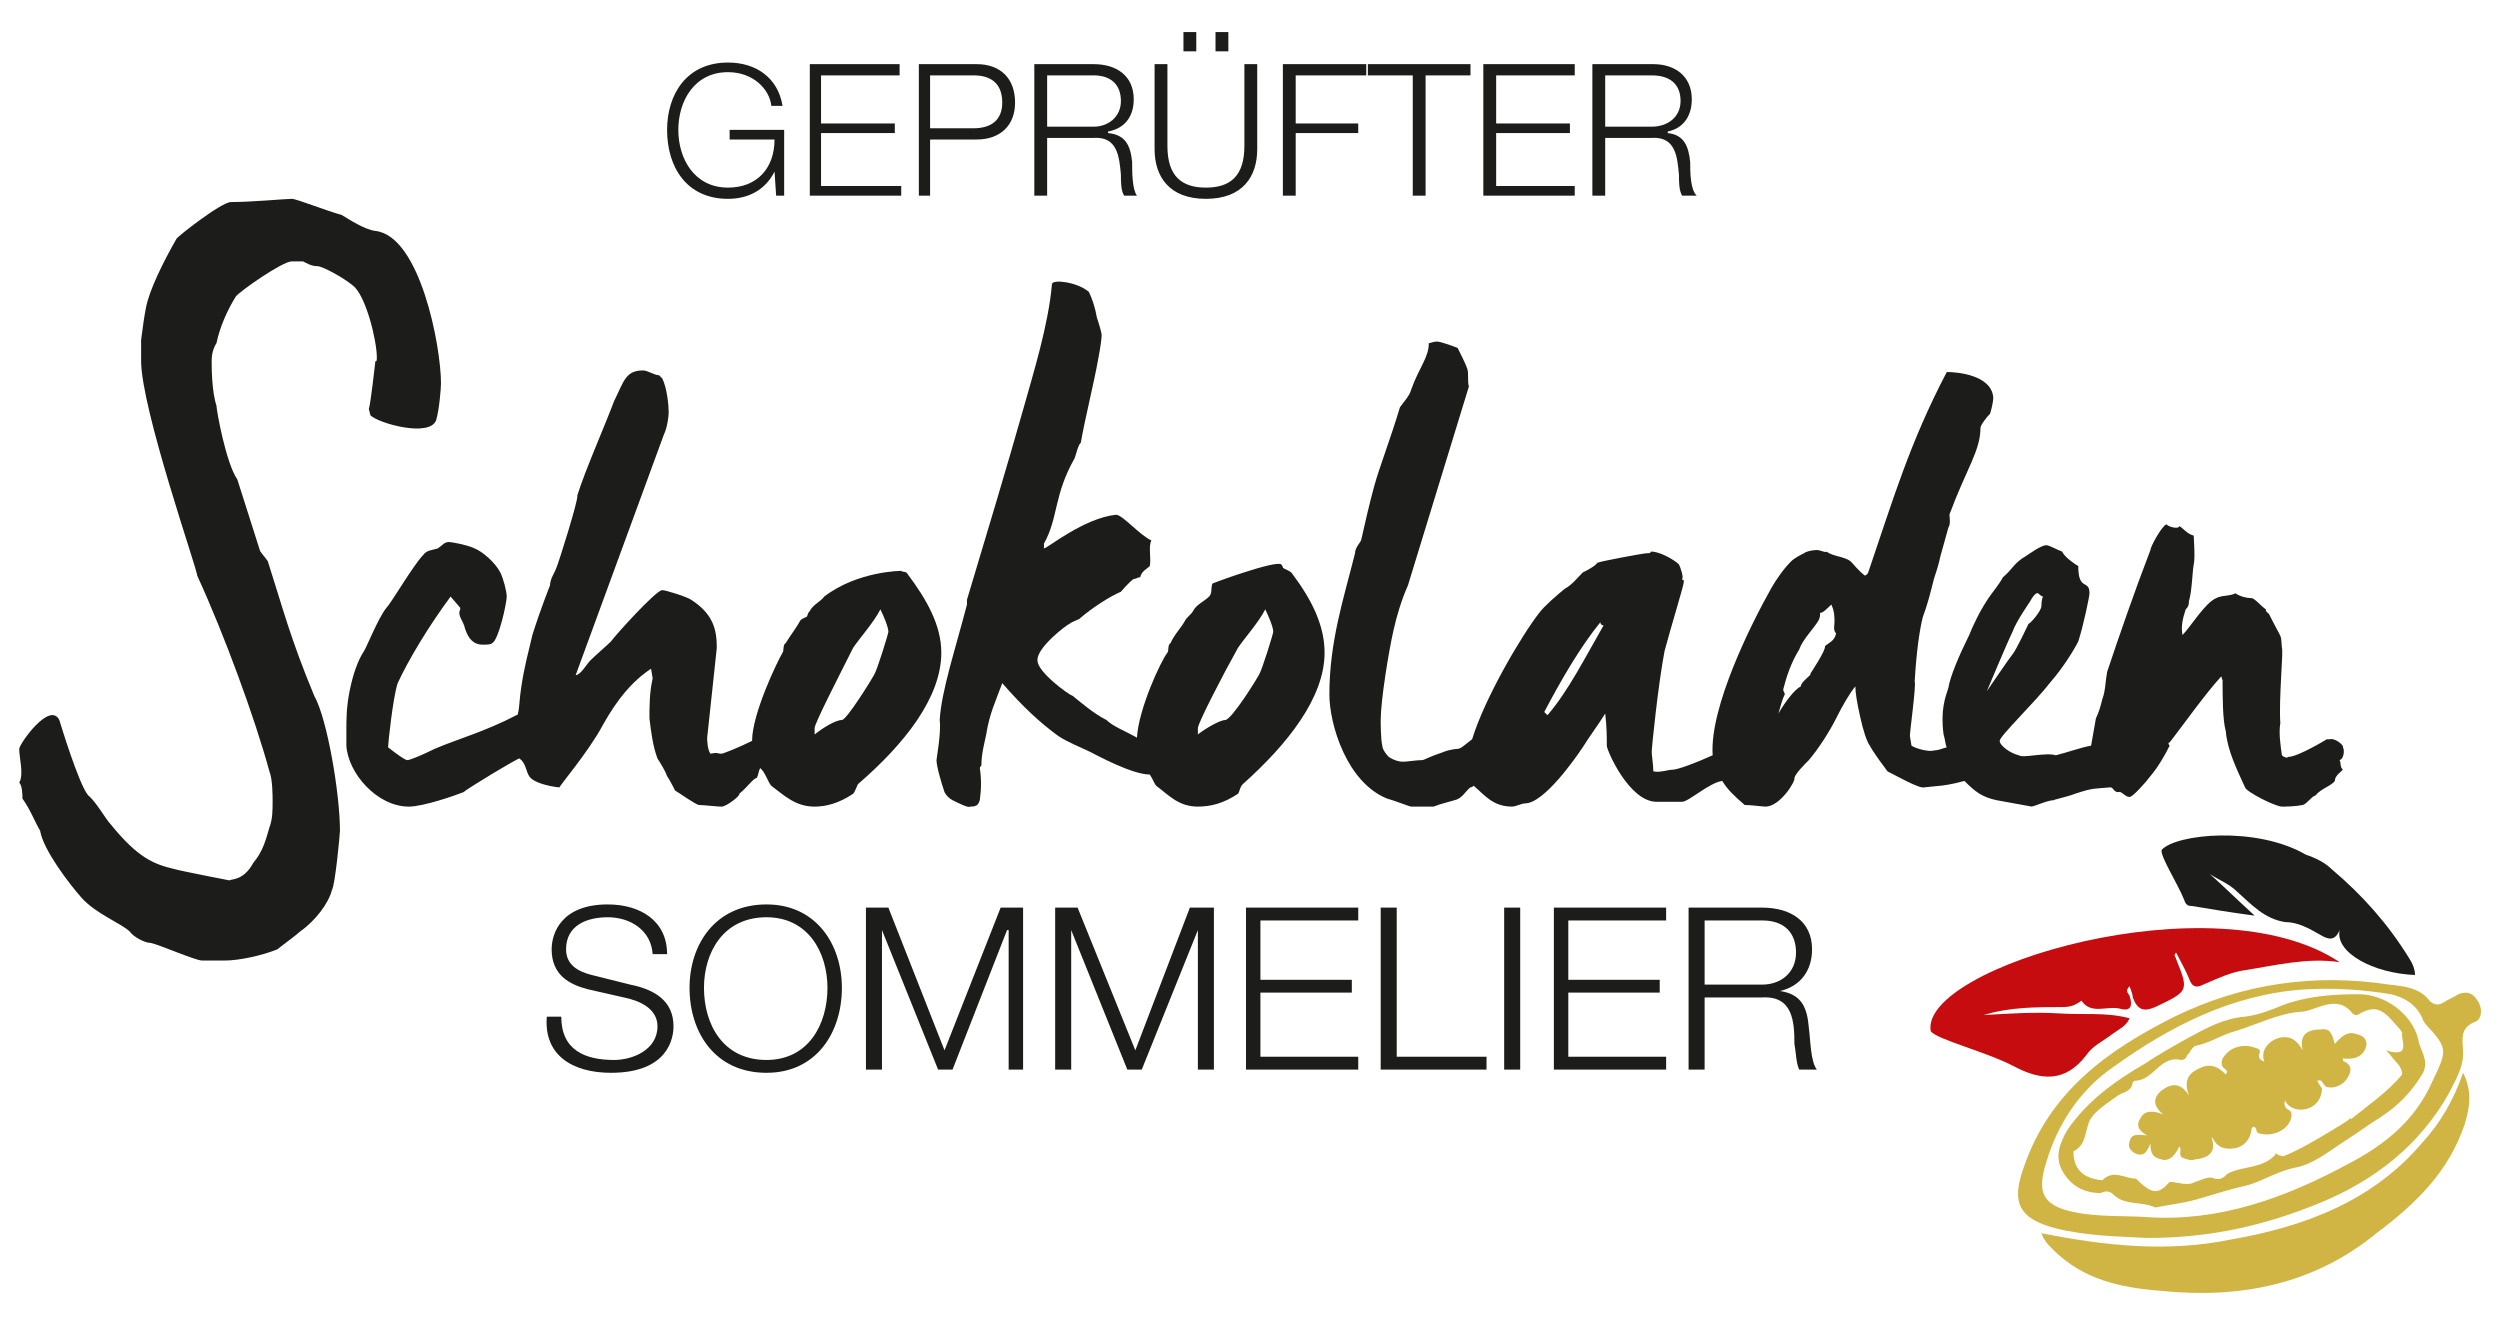 <?xml version="1.0" encoding="UTF-8"?>
<!DOCTYPE svg PUBLIC "-//W3C//DTD SVG 1.1//EN" "http://www.w3.org/Graphics/SVG/1.1/DTD/svg11.dtd">
<!-- Creator: CorelDRAW SE -->
<svg xmlns="http://www.w3.org/2000/svg" xml:space="preserve" width="1559px" height="827px" version="1.1" style="shape-rendering:geometricPrecision; text-rendering:geometricPrecision; image-rendering:optimizeQuality; fill-rule:evenodd; clip-rule:evenodd"
viewBox="0 0 1559 827"
 xmlns:xlink="http://www.w3.org/1999/xlink">
 <defs>
  <style type="text/css">
   <![CDATA[
    .fil1 {fill:#1C1C1A;fill-rule:nonzero}
    .fil0 {fill:#C70C0F;fill-rule:nonzero}
    .fil2 {fill:#D1B544;fill-rule:nonzero}
   ]]>
  </style>
 </defs>
 <g id="Ebene_x0020_1">
  <g id="_654971712">
   <g>
    <path class="fil0" d="M1459 600c-20,-3 -40,2 -59,5 -8,1 -17,5 -26,9 -4,2 -7,2 -9,-4 -2,-5 -5,-10 -8,-16 -2,2 0,3 0,4 8,20 8,20 -13,30 -7,3 -11,2 -14,-6 0,-2 -1,-4 -2,-7 -3,3 -1,4 0,6 2,6 1,10 -6,8 -8,-2 -18,4 -24,-5 -4,3 -7,4 -12,4 -16,0 -33,0 -49,5 16,-1 32,-2 48,-1 14,1 28,-1 43,3 -2,5 -7,7 -11,10 -5,4 -12,7 -16,13 -13,17 -28,16 -45,7 -17,-9 -49,-17 -52,-22 -7,-40 177,-95 255,-43z"/>
    <path class="fil1" d="M1378 545c9,8 17,16 28,26 -15,-2 -27,-4 -39,-6 -3,0 -4,-1 -5,-4 -4,-10 -15,-27 -14,-31 9,-10 59,-15 90,3 6,2 12,5 16,9 19,16 35,34 48,55 2,3 4,7 4,11 -26,-1 -50,-14 -47,-28 -3,7 -7,6 -12,3 -7,-4 -14,-8 -22,-8 -13,-2 -21,-11 -30,-19 -5,-5 -11,-7 -17,-11z"/>
    <path class="fil2" d="M1273 769c40,8 79,12 118,4 46,-8 89,-24 120,-61 11,-12 19,-26 25,-43 6,12 4,22 1,32 -10,30 -31,50 -55,68 -39,32 -85,41 -134,36 -26,-2 -49,-7 -68,-26 -2,-2 -4,-4 -5,-6 -1,-1 -1,-2 -2,-4z"/>
    <path class="fil2" d="M1339 759c45,3 86,-12 125,-33 23,-12 42,-27 53,-52 9,-19 10,-20 -5,-36 0,-1 -1,-1 -1,-2 -4,-10 -12,-14 -20,-16 -18,-3 -36,-4 -54,-3 -45,3 -84,23 -120,49 -20,14 -34,35 -41,59 -6,19 -2,27 18,31 15,3 30,2 45,3zm0 13l0 0c-17,-1 -37,-1 -57,-6 -23,-6 -28,-16 -20,-38 16,-47 52,-73 94,-94 43,-21 88,-27 134,-20 9,1 19,2 25,10 3,3 6,3 9,1 3,-2 6,-3 9,-5 5,-2 9,-1 12,4 3,4 3,11 -1,13 -11,4 -8,12 -8,20 0,9 -5,17 -9,25 -18,32 -46,54 -80,68 -34,14 -68,22 -108,22z"/>
    <path class="fil2" d="M1353 737c5,0 11,3 16,0 4,-1 8,-4 12,-2 4,1 6,-1 8,-3 9,-5 22,-3 30,-12l0 -1c1,1 3,2 5,2 10,-4 20,-10 30,-16 3,-2 9,-5 12,-8l0 1c11,-9 23,-17 32,-28 0,-3 -2,-6 -4,-8 -2,-2 -3,-4 -6,-7 16,5 9,-6 10,-11 -1,-2 -3,-4 -4,-5 -9,-11 -14,-12 -24,-6 -1,0 -2,0 -3,-1 -10,-13 -23,-1 -33,-1 -13,1 -27,8 -40,12 -8,2 -15,7 -24,9 -2,0 -4,3 -5,5 -2,1 -1,4 -5,4 -13,-3 -17,13 -29,13 0,0 -1,1 -1,1 -1,6 -6,6 -9,8 -7,5 -15,10 -18,16 -3,7 -2,15 -10,19 0,12 7,17 18,18 7,-7 14,-1 21,-1 10,10 14,10 21,2zm-9 16l0 0c-8,-4 -19,-1 -26,-8 -3,-3 -6,-2 -8,-1 -11,0 -19,-5 -24,-14 -5,-9 -1,-18 3,-25 12,-18 30,-31 49,-42 9,-6 18,-11 27,-16 11,-6 22,-12 35,-13 8,-1 16,-4 23,-7 16,-6 32,-7 48,-7 16,0 33,12 37,28 1,7 7,13 3,21 -7,12 -16,21 -27,28 -8,5 -16,11 -24,16 -9,6 -18,13 -28,15 -11,2 -20,8 -30,11 -9,2 -19,5 -29,8 -9,3 -19,4 -29,6z"/>
    <path class="fil2" d="M1394 716c-6,1 -11,0 -14,-6 0,0 0,0 -1,-1 3,8 0,13 -10,14 -3,1 -5,0 -8,-1 -3,-2 0,-5 -2,-7 -1,2 -2,4 -4,6 -2,2 -5,3 -7,2 -5,-1 -7,-3 -7,-10 -2,5 -4,9 -10,6 -3,-2 -4,-4 -3,-7 1,-6 7,-4 11,-4 -6,-3 -7,-7 -4,-11 2,-4 7,-5 14,-2 -6,-5 -7,-10 -1,-15 8,-6 13,-3 17,3 -3,-8 -1,-13 5,-16 7,-4 12,-3 18,3 1,-1 1,-2 0,-3 -3,-2 -3,-4 -2,-7 2,-3 5,-6 9,-7 3,-1 7,-1 10,0 3,1 5,1 4,4 -1,2 0,4 3,5 -1,-3 -1,-6 1,-9 2,-3 5,-5 9,-6 6,-1 10,1 14,8 -2,-8 1,-13 11,-13 6,-1 7,2 9,9 5,-6 9,-8 14,-6 5,1 7,5 5,9 -2,5 -7,7 -14,6 0,1 0,2 1,2 4,2 5,5 2,10 -2,4 -8,7 -12,6 -2,0 -2,-1 -3,-2 -1,-1 -1,-3 -4,-2 1,2 2,3 3,5 0,5 -3,10 -8,12 -5,2 -11,1 -14,-3 0,0 -1,-1 -1,-2 -1,3 0,5 2,6 2,1 2,2 2,4 -1,8 -11,13 -19,11 -2,0 -3,-1 -3,-3 -1,-1 -1,-2 -2,-1 -1,0 -1,1 -1,2 -1,6 -5,10 -10,11z"/>
    <path class="fil1" d="M275 239c0,-23 -13,-92 -41,-95 -7,-1 -16,-7 -21,-10 -8,-2 -28,-10 -31,-10 -4,0 -25,2 -38,2 -6,0 -34,22 -34,23 -8,14 -17,32 -19,43 -1,5 -2,12 -3,20 0,8 0,13 0,13 0,30 35,130 35,134 17,37 36,89 45,122 2,5 2,15 2,19 0,5 0,11 -2,16 -2,7 -4,15 -10,22 -6,11 -13,10 -15,11 0,0 -31,-6 -34,-7 -13,-3 -23,-7 -40,-28 -3,-3 -9,-14 -14,-18 -6,-7 -18,-47 -18,-47 -6,-12 -25,15 -25,18 0,6 3,16 0,21 2,2 2,8 2,10 5,7 8,15 11,20 2,12 18,33 26,42 9,10 25,16 30,21 2,3 9,7 13,7 5,1 28,11 32,11l14 0c9,0 23,-3 33,-7 1,-1 12,-9 14,-11 10,-7 18,-18 20,-26 2,-3 5,-35 5,-37 0,-23 -8,-70 -16,-84 -15,-36 -20,-56 -29,-84 -2,-3 -5,-6 -5,-7l-14 -44c-7,-10 -13,-43 -13,-46 -3,-9 -3,-24 -3,-28 0,-4 1,-8 3,-11 2,-10 7,-21 12,-29 2,-3 29,-22 35,-22 4,0 6,0 7,0 2,1 5,3 9,3 3,0 16,7 22,12 8,6 15,34 15,45 0,4 -1,1 -1,3 0,0 -3,27 -4,29l1 4c5,5 37,14 41,3 2,-7 3,-20 3,-23l0 0z"/>
    <path class="fil1" d="M554 394c0,1 -7,24 -9,27 -1,2 -17,28 -20,28 -4,0 -12,5 -17,9l0 -4c0,-3 16,-34 24,-50 4,-6 13,-16 17,-24 2,4 5,11 5,14zm33 13l0 0c0,-17 -9,-33 -21,-49 -1,-2 -3,-1 -4,-2 0,0 -27,0 -48,16 -2,3 -7,5 -9,9 -2,2 -1,4 -3,4 -1,1 -1,0 -3,2 -2,4 -6,9 -9,14 -2,1 -1,5 -2,6 -3,5 -19,38 -19,55 -8,4 -18,8 -19,8 -3,0 -2,-1 -7,0 -2,-3 -2,-9 -2,-10l6 -56c0,-11 -2,-21 -16,-30 -3,-2 -16,-6 -18,-6 -4,0 -30,29 -32,32 -3,3 -9,8 -13,12 -2,2 -6,9 -9,9l55 -150c2,-4 3,-11 3,-14 0,-4 -1,-15 -4,-21 0,0 -1,-1 -2,-2 -3,0 -7,-3 -10,-3 -11,0 -12,7 -18,19 -6,16 -18,43 -23,59 1,2 -12,43 -13,45 -1,3 -4,7 -4,11 0,0 -6,15 -11,31 -2,9 -5,19 -7,33 -1,6 -1,12 -2,16 0,1 -1,1 -1,1 -19,10 -37,15 -51,21 -6,3 -15,7 -17,7 -2,0 -12,-8 -12,-8 0,-2 3,-31 6,-40 7,-15 19,-35 33,-54l6 7 0 1c-2,4 2,7 3,12 2,6 5,10 11,10 3,0 5,0 6,-1 4,-2 9,-25 9,-29 0,-3 -2,-11 -4,-15 -3,-6 -11,-13 -16,-15 -4,-2 -14,-4 -16,-4 -3,0 -4,2 -7,4 -3,1 -7,1 -9,4 -6,6 -20,30 -23,33 -5,6 -13,26 -14,27 -4,6 -7,15 -9,25 -2,10 -2,18 -2,24 0,3 0,6 0,10 1,17 19,38 39,38 9,0 29,-7 34,-9 2,-2 35,-22 35,-21 4,3 4,8 6,11 3,5 17,7 19,7 -1,0 18,-22 27,-39 9,-16 18,-27 30,-35l1 6c-2,9 -2,17 -2,25 1,8 2,17 5,25 2,3 5,8 6,11 2,3 4,7 5,9 2,1 13,9 15,9 3,0 11,1 14,1 3,0 12,-7 11,-8 6,-5 8,-9 11,-10 1,-2 1,-4 2,-6 3,2 5,9 7,11 8,6 15,13 27,13 7,0 15,-2 24,-8 1,-1 2,-4 3,-6 29,-25 52,-54 52,-82z"/>
    <path class="fil1" d="M794 394c0,1 -7,24 -9,27 -1,2 -17,28 -21,28 -3,0 -12,5 -17,9l0 -4c0,-3 16,-34 25,-50 4,-6 13,-16 17,-24 2,4 5,11 5,14zm32 13l0 0c0,-17 -8,-33 -20,-49 -1,-2 -5,-3 -6,-4 0,-1 -1,-2 -1,-2 -3,-3 -44,12 -43,12 -1,3 0,6 -2,8 -3,3 -8,5 -10,9 -1,2 -4,4 -5,6 -2,4 -7,9 -9,14 -2,1 -1,5 -2,6 -4,5 -18,35 -19,53 -7,-4 -15,-7 -19,-11 -8,-4 -16,-11 -21,-15 -3,-1 -22,-15 -22,-22 -1,-8 19,-23 20,-23 1,-1 4,-2 6,-3 8,-7 19,-14 26,-17 0,0 5,-6 8,-8 2,0 2,-1 4,-1 1,-4 4,-5 6,-7 1,-5 -1,-12 1,-16 -7,-3 -18,-16 -22,-16 -20,2 -43,21 -45,21l0 -3c9,-16 6,-30 19,-53 1,-2 2,-8 4,-10 3,-17 8,-36 11,-53 1,-5 2,-12 2,-14 0,-1 -1,-5 -3,-11 -1,-6 -3,-12 -5,-16 -7,-6 -22,-8 -23,-5 -2,25 -12,57 -17,75 -11,39 -24,82 -36,122 0,1 0,2 0,3 -7,27 -16,54 -17,72 1,8 -2,24 -2,25 0,4 3,14 5,20 1,2 3,4 5,5 4,2 10,5 11,4 4,0 5,-1 6,-4 1,-7 1,-14 0,-20l0 0c0,-1 1,-1 1,-2 0,-7 2,-14 3,-19 2,-13 6,-21 10,-32 13,15 24,25 35,33 6,4 14,7 20,10 4,2 26,14 37,14 2,3 3,6 4,7 8,6 14,13 26,13 8,0 16,-2 25,-8 1,-1 1,-4 3,-6 28,-25 51,-54 51,-82z"/>
    <path class="fil1" d="M1239 431c0,0 13,-31 16,-37 2,-6 11,-19 11,-19 0,0 3,-6 5,-5 2,2 3,2 3,2 0,0 -1,2 -1,6 0,3 -7,11 -8,11 0,0 -8,17 -10,19 -1,1 -16,23 -16,23zm-94 -36l0 0c-1,5 -5,6 -7,8 1,2 -9,17 -9,17 1,1 -6,5 -6,8 -4,2 -10,10 -14,17 1,-3 2,-8 4,-12 0,-1 -1,-2 -1,-3 2,-8 5,-17 10,-25 2,-6 9,-13 12,-18 1,-2 1,-3 1,-5 1,1 5,-3 7,-5 2,4 2,8 2,11 0,2 -1,5 1,7zm-145 -5l0 0c-11,19 -22,41 -35,56l-2 -2c10,-19 22,-40 35,-56 0,2 2,2 2,2zm461 76l0 0c1,-1 -5,-6 -8,-5l-2 0c0,0 -18,11 -24,11 -1,1 -3,0 -4,-1 -1,-7 -2,-14 -1,-20 -1,-15 2,-45 1,-47 -1,-10 1,-3 -8,-21 0,0 -2,-2 -2,-2l0 -1c-3,-2 -7,-7 -9,-7 -3,0 -7,-1 -10,-3 -4,2 -8,1 -12,3 -7,3 -16,18 -21,23 -1,-5 0,-10 2,-16 1,-1 2,-2 2,-5 2,-7 2,-17 3,-23 1,-4 0,-17 0,-18 -4,-1 -6,-4 -9,-6 0,2 -6,1 -8,-1 -3,1 -10,14 -10,16 -10,26 -20,55 -27,76 -1,5 -1,12 -3,17 -1,4 -2,8 -4,12 -1,5 -2,12 -3,17 -6,1 -14,4 -22,6 -6,-2 -21,2 -23,0 -5,-1 -12,-6 -12,-9 0,-3 22,-24 32,-37 7,-8 14,-19 17,-25 3,-9 7,-28 7,-30 0,-9 -7,-1 -7,-17 -2,-1 -9,-6 -10,-9 -3,-1 -8,-4 -10,-4 -3,0 -10,5 -13,7 -7,4 -8,8 -14,13 -2,4 -7,10 -9,13 -6,9 -10,18 -12,23 -6,12 -12,26 -13,33 -2,6 -5,14 -3,29 1,3 1,6 2,8 -3,1 -6,2 -8,2 -3,1 -11,-1 -14,-3l-1 -6c0,-3 4,-32 3,-34 1,-18 3,-32 5,-40 3,-8 5,-16 7,-24 1,-3 3,-9 4,-14l5 -18c2,-3 0,-8 1,-9 10,-27 19,-39 19,-53 0,-2 4,-7 6,-9 1,-3 2,-8 2,-10l0 0c-1,-14 -22,-16 -29,-16 -23,44 -33,78 -49,125 -1,2 -1,1 -2,2 -4,-3 -7,-7 -9,-9 -4,-3 -11,-3 -15,-6 0,1 -4,-1 -6,-1 -3,0 -7,1 -8,2 -2,1 -6,3 -8,5 -5,5 -9,11 -12,16 -13,23 -39,75 -37,105 -11,5 -22,9 -25,9 -3,0 -8,2 -12,1 0,-4 -1,-10 -1,-12 0,-3 4,-42 8,-63 4,-15 12,-41 12,-43 0,-3 -1,0 -1,-2 1,-1 -1,-7 -2,-9 -3,-3 -12,-8 -17,-8 -2,0 1,1 -3,1 -2,0 -29,5 -31,6 -1,2 -7,5 -9,6 -3,3 -7,8 -11,10 -5,4 -13,11 -16,15 -11,14 -34,53 -42,79 -4,3 -7,6 -9,6 -2,0 -7,1 -9,2 -9,3 -12,5 -13,5 -4,0 -9,1 -12,1 -3,0 -6,-1 -9,-3 -2,-2 -4,-5 -4,-7 -1,-4 -1,-14 -1,-16 0,-12 5,-43 8,-56 2,-9 5,-19 9,-28l38 -124c-1,-3 0,-8 -1,-11 -1,-3 -4,-9 -6,-13 0,0 -10,-4 -13,-4 -2,0 -4,1 -5,1 0,9 -6,15 -11,29 -1,4 -5,8 -7,11 -6,20 -13,38 -16,49 -3,11 -6,24 -8,33 0,2 -4,5 -4,9 -7,28 -16,55 -16,88 0,19 11,55 36,65 4,1 14,5 15,5 3,0 14,0 14,0 5,-2 10,-3 13,-4 5,-1 7,-6 10,-8 1,0 2,-1 2,-1 7,6 12,13 24,13 2,0 6,-2 8,-2 12,0 32,-29 36,-35 5,-8 9,-13 14,-21 1,8 1,15 1,20 0,3 14,35 31,35l16 0c4,0 17,-12 25,-13 3,5 7,9 14,15 4,0 11,1 13,1 9,0 19,-16 18,-18 1,-3 6,-8 9,-11 6,-7 13,-18 17,-26 4,-8 8,-15 12,-20 0,4 1,10 3,19 2,9 4,15 6,18 4,7 9,13 11,16 6,3 20,11 23,10l10 -1c1,0 8,-1 15,-3 7,7 11,10 20,12l22 4c4,-1 10,-4 14,-4 -2,0 8,-2 13,-4 12,-4 12,-3 22,-4 2,0 2,3 5,3 2,-1 4,3 7,3 2,0 10,-9 13,-13 5,-6 9,-13 12,-19 -1,-1 -1,-2 0,-2 10,-13 22,-30 32,-41 1,0 0,1 1,2 0,10 0,25 2,32 1,12 7,24 12,35 1,3 19,12 23,12 2,0 8,0 13,-1 3,-1 5,-5 8,-6 3,-4 10,-6 12,-9 0,-3 3,-5 5,-7 -2,-2 -1,-4 -2,-6 3,-1 3,-7 2,-8z"/>
    <path class="fil1" d="M1001 47l29 0c12,0 18,6 18,16 0,10 -8,16 -18,16l-29 0 0 -32zm-8 75l0 0 8 0 0 -36 29 0c15,-1 16,12 17,23 0,4 0,10 2,13l9 0c-4,-4 -4,-15 -4,-21 -1,-10 -4,-17 -14,-18l0 -1c10,-2 15,-10 15,-20 0,-15 -11,-22 -24,-22l-38 0 0 82zm-68 0l0 0 57 0 0 -6 -49 0 0 -33 46 0 0 -6 -46 0 0 -30 49 0 0 -7 -57 0 0 82zm-72 -75l0 0 28 0 0 75 8 0 0 -75 28 0 0 -7 -64 0 0 7zm-53 75l0 0 8 0 0 -39 39 0 0 -6 -39 0 0 -30 44 0 0 -7 -52 0 0 82zm-54 -102l0 0 -8 0 0 12 8 0 0 -12zm20 0l0 0 -8 0 0 12 8 0 0 -12zm-46 73l0 0c0,17 9,31 32,31 23,0 32,-14 32,-31l0 -53 -8 0 0 51c0,19 -9,26 -24,26 -15,0 -24,-7 -24,-26l0 -51 -8 0 0 53zm-67 -46l0 0 29 0c11,0 17,6 17,16 0,10 -8,16 -17,16l-29 0 0 -32zm-8 75l0 0 8 0 0 -36 29 0c15,-1 16,12 17,23 0,4 0,10 2,13l8 0c-3,-4 -3,-15 -3,-21 -1,-10 -4,-17 -15,-18l0 -1c11,-2 16,-10 16,-20 0,-15 -11,-22 -25,-22l-37 0 0 82zm-65 -75l0 0 27 0c11,0 18,5 18,17 0,11 -7,16 -18,16l-27 0 0 -33zm-7 75l0 0 7 0 0 -35 29 0c15,0 24,-9 24,-23 0,-15 -9,-24 -24,-24l-36 0 0 82zm-68 0l0 0 57 0 0 -6 -50 0 0 -33 46 0 0 -6 -46 0 0 -30 49 0 0 -7 -56 0 0 82zm-16 -41l0 0 -34 0 0 6 28 0c0,18 -11,30 -29,30 -21,0 -31,-18 -31,-36 0,-18 10,-36 31,-36 16,0 26,11 27,21l7 0c-3,-18 -17,-27 -34,-27 -26,0 -38,20 -38,42 0,23 12,43 38,43 12,0 23,-5 29,-17l0 0 1 15 5 0 0 -41z"/>
    <path class="fil1" d="M1063 574l36 0c14,0 21,8 21,20 0,13 -10,20 -21,20l-36 0 0 -40zm-10 93l0 0 10 0 0 -45 36 0c19,-1 20,15 20,29 1,5 1,12 3,16l11 0c-4,-5 -4,-19 -5,-26 -1,-12 -4,-21 -18,-23l0 0c13,-3 20,-13 20,-26 0,-18 -14,-26 -31,-26l-46 0 0 101zm-84 0l0 0 70 0 0 -8 -61 0 0 -40 57 0 0 -8 -57 0 0 -37 61 0 0 -8 -70 0 0 101zm-31 0l0 0 10 0 0 -101 -10 0 0 101zm-77 0l0 0 66 0 0 -8 -56 0 0 -93 -10 0 0 101zm-84 0l0 0 70 0 0 -8 -61 0 0 -40 57 0 0 -8 -57 0 0 -37 61 0 0 -8 -70 0 0 101zm-119 0l0 0 10 0 0 -87 0 0 35 87 9 0 35 -87 0 0 0 87 10 0 0 -101 -15 0 -34 89 -36 -89 -14 0 0 101zm-118 0l0 0 10 0 0 -87 0 0 35 87 9 0 34 -87 1 0 0 87 9 0 0 -101 -14 0 -35 89 -35 -89 -14 0 0 101zm-101 -51l0 0c0,-22 12,-44 39,-44 26,0 38,22 38,44 0,23 -12,45 -38,45 -27,0 -39,-22 -39,-45zm-9 0l0 0c0,28 16,53 48,53 31,0 47,-25 47,-53 0,-27 -16,-52 -47,-52 -32,0 -48,25 -48,52zm-89 18l0 0c-2,24 16,35 40,35 36,0 39,-22 39,-29 0,-16 -12,-23 -27,-26l-24 -6c-8,-2 -16,-6 -16,-16 0,-15 13,-20 26,-20 14,0 27,8 28,23l9 0c0,-21 -17,-31 -37,-31 -29,0 -35,18 -35,28 0,16 11,22 23,25l22 5c10,2 21,7 21,18 0,15 -16,21 -27,21 -18,0 -33,-6 -33,-27l-9 0z"/>
   </g>
  </g>
 </g>
</svg>
